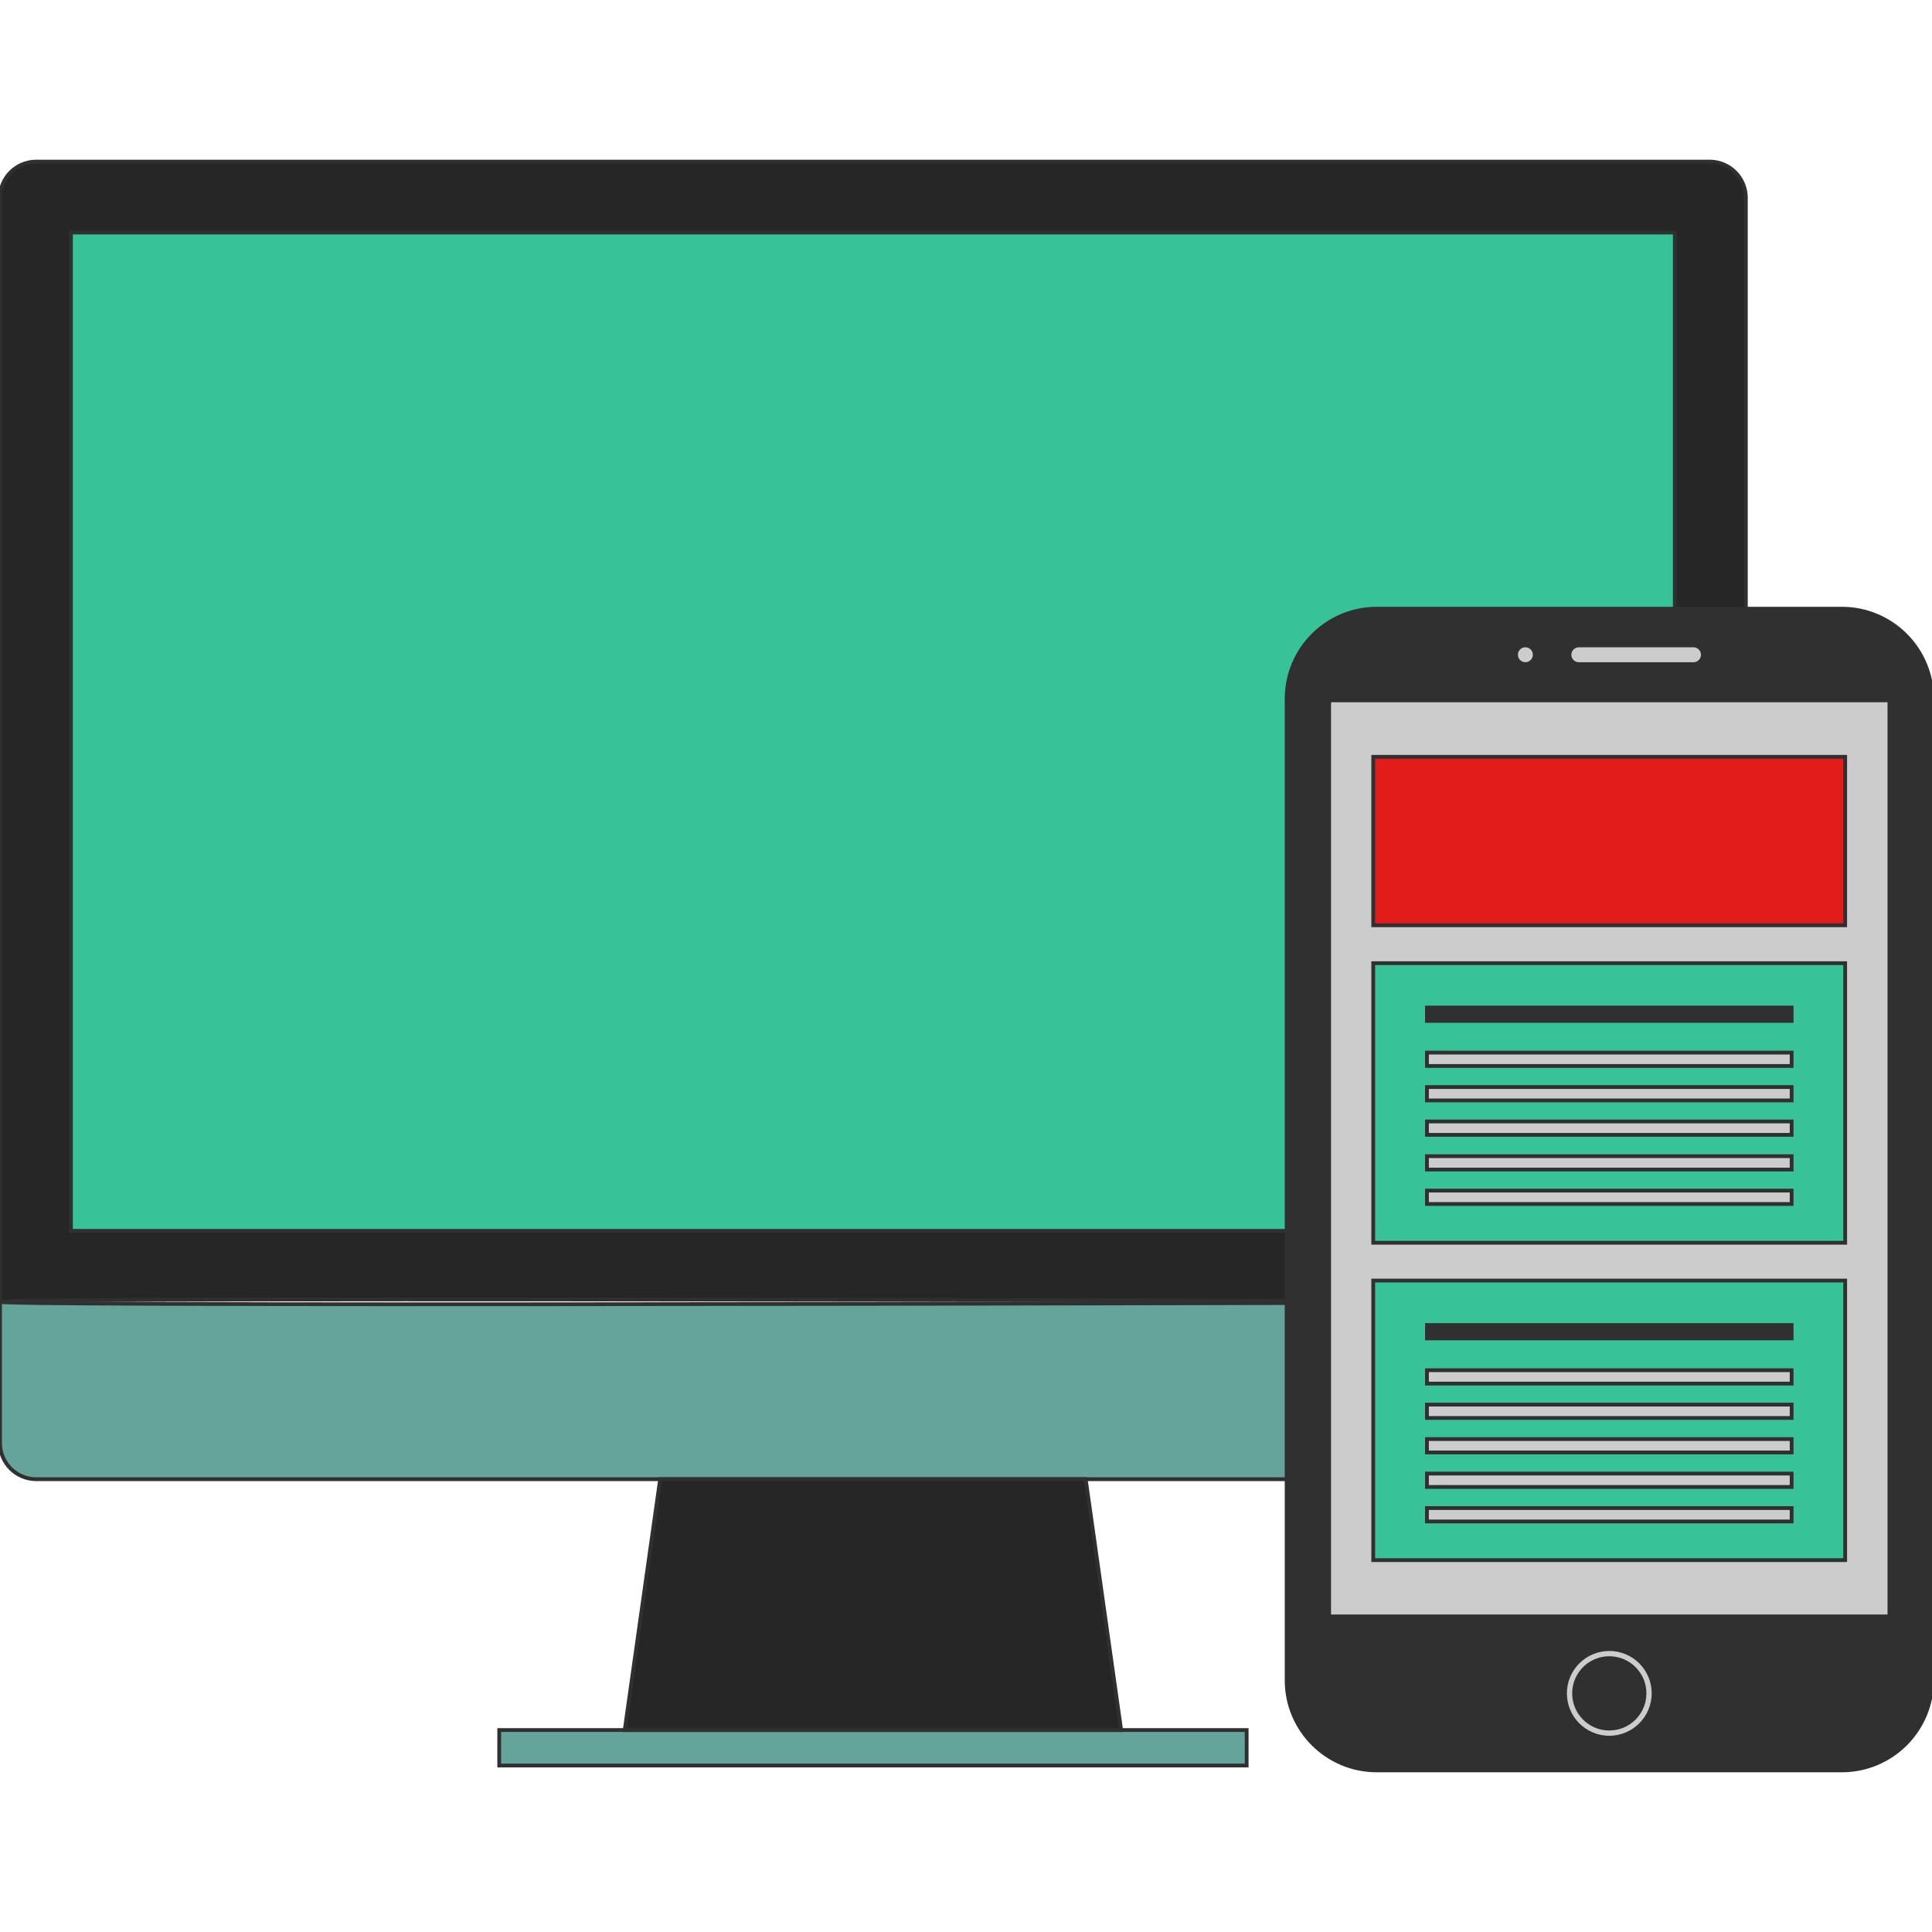 <!DOCTYPE svg PUBLIC "-//W3C//DTD SVG 1.1//EN" "http://www.w3.org/Graphics/SVG/1.1/DTD/svg11.dtd">
<!-- Uploaded to: SVG Repo, www.svgrepo.com, Transformed by: SVG Repo Mixer Tools -->
<svg version="1.1" id="Layer_1" xmlns="http://www.w3.org/2000/svg" xmlns:xlink="http://www.w3.org/1999/xlink" viewBox="0 0 512.003 512.003" xml:space="preserve" width="64px" height="64px" fill="#303030" stroke="#303030">
<g id="SVGRepo_bgCarrier" stroke-width="0"/>
<g id="SVGRepo_tracerCarrier" stroke-linecap="round" stroke-linejoin="round"/>
<g id="SVGRepo_iconCarrier"> <path style="fill:#262626;" d="M0.003,345.002V52.226c0.104-5.144,4.256-9.296,9.4-9.4h443.872c5.144,0.104,9.296,4.256,9.4,9.4 v292.8C462.675,345.026-1.437,343.554,0.003,345.002z"/> <g> <path style="fill:#65a49a;" d="M0.003,345.002v37.6c0.112,5.152,4.256,9.296,9.4,9.4h443.872c5.144-0.104,9.296-4.256,9.4-9.4 v-37.6C462.675,345.002-1.437,346.45,0.003,345.002z"/> <rect x="132.299" y="458.482" style="fill:#65a49a;" width="198.08" height="9.4"/> </g> <polygon style="fill:#262626;" points="297.123,458.498 165.555,458.498 174.947,391.994 287.723,391.994 "/> <rect x="18.803" y="61.626" style="fill:#38c298;" width="425.04" height="264.56"/> <path d="M488.171,469.178H364.803c-13.144-0.032-23.8-10.688-23.832-23.832V185.138c0.032-13.144,10.688-23.8,23.832-23.832h123.368 c13.144,0.032,23.8,10.688,23.832,23.832v260.208C511.963,458.49,501.323,469.138,488.171,469.178z"/> <g> <rect x="352.243" y="185.602" style="fill:#CCCCCC;" width="148.472" height="242.76"/> <path style="fill:#CCCCCC;" d="M448.747,176.002h-30.344c-1.368-0.008-2.472-1.112-2.48-2.48l0,0 c0.008-1.368,1.112-2.472,2.48-2.48h30.4c1.368,0.008,2.472,1.112,2.48,2.48l0,0c-0.008,1.376-1.12,2.488-2.496,2.48 C448.779,176.002,448.763,176.002,448.747,176.002z"/> <circle style="fill:#CCCCCC;" cx="404.243" cy="173.514" r="2.48"/> <path style="fill:#CCCCCC;" d="M426.483,460.498c-6.48,0-11.736-5.256-11.736-11.736c0-6.48,5.256-11.736,11.736-11.736 c6.48,0,11.736,5.256,11.736,11.736l0,0C438.211,455.242,432.963,460.49,426.483,460.498z M426.483,439.426 c-5.16,0-9.336,4.176-9.336,9.336s4.176,9.336,9.336,9.336s9.336-4.176,9.336-9.336l0,0 C435.819,443.61,431.643,439.434,426.483,439.426z"/> </g> <rect x="363.923" y="339.362" style="fill:#38c298;" width="125.072" height="74.096"/> <rect x="378.163" y="351.146" width="96.64" height="3.544"/> <g> <rect x="378.163" y="363.122" style="fill:#CCCCCC;" width="96.64" height="3.544"/> <rect x="378.163" y="372.234" style="fill:#CCCCCC;" width="96.64" height="3.544"/> <rect x="378.163" y="381.37" style="fill:#CCCCCC;" width="96.64" height="3.544"/> <rect x="378.163" y="390.514" style="fill:#CCCCCC;" width="96.64" height="3.544"/> <rect x="378.163" y="399.658" style="fill:#CCCCCC;" width="96.64" height="3.544"/> </g> <rect x="363.923" y="255.25" style="fill:#38c298;" width="125.072" height="74.096"/> <rect x="378.163" y="267.01" width="96.64" height="3.544"/> <g> <rect x="378.163" y="278.954" style="fill:#CCCCCC;" width="96.64" height="3.544"/> <rect x="378.163" y="288.082" style="fill:#CCCCCC;" width="96.64" height="3.544"/> <rect x="378.163" y="297.202" style="fill:#CCCCCC;" width="96.64" height="3.544"/> <rect x="378.163" y="306.402" style="fill:#CCCCCC;" width="96.64" height="3.544"/> <rect x="378.163" y="315.522" style="fill:#CCCCCC;" width="96.64" height="3.544"/> </g> <rect x="363.923" y="200.562" style="fill:#E21B1B;" width="125.072" height="44.648"/> </g>
</svg>